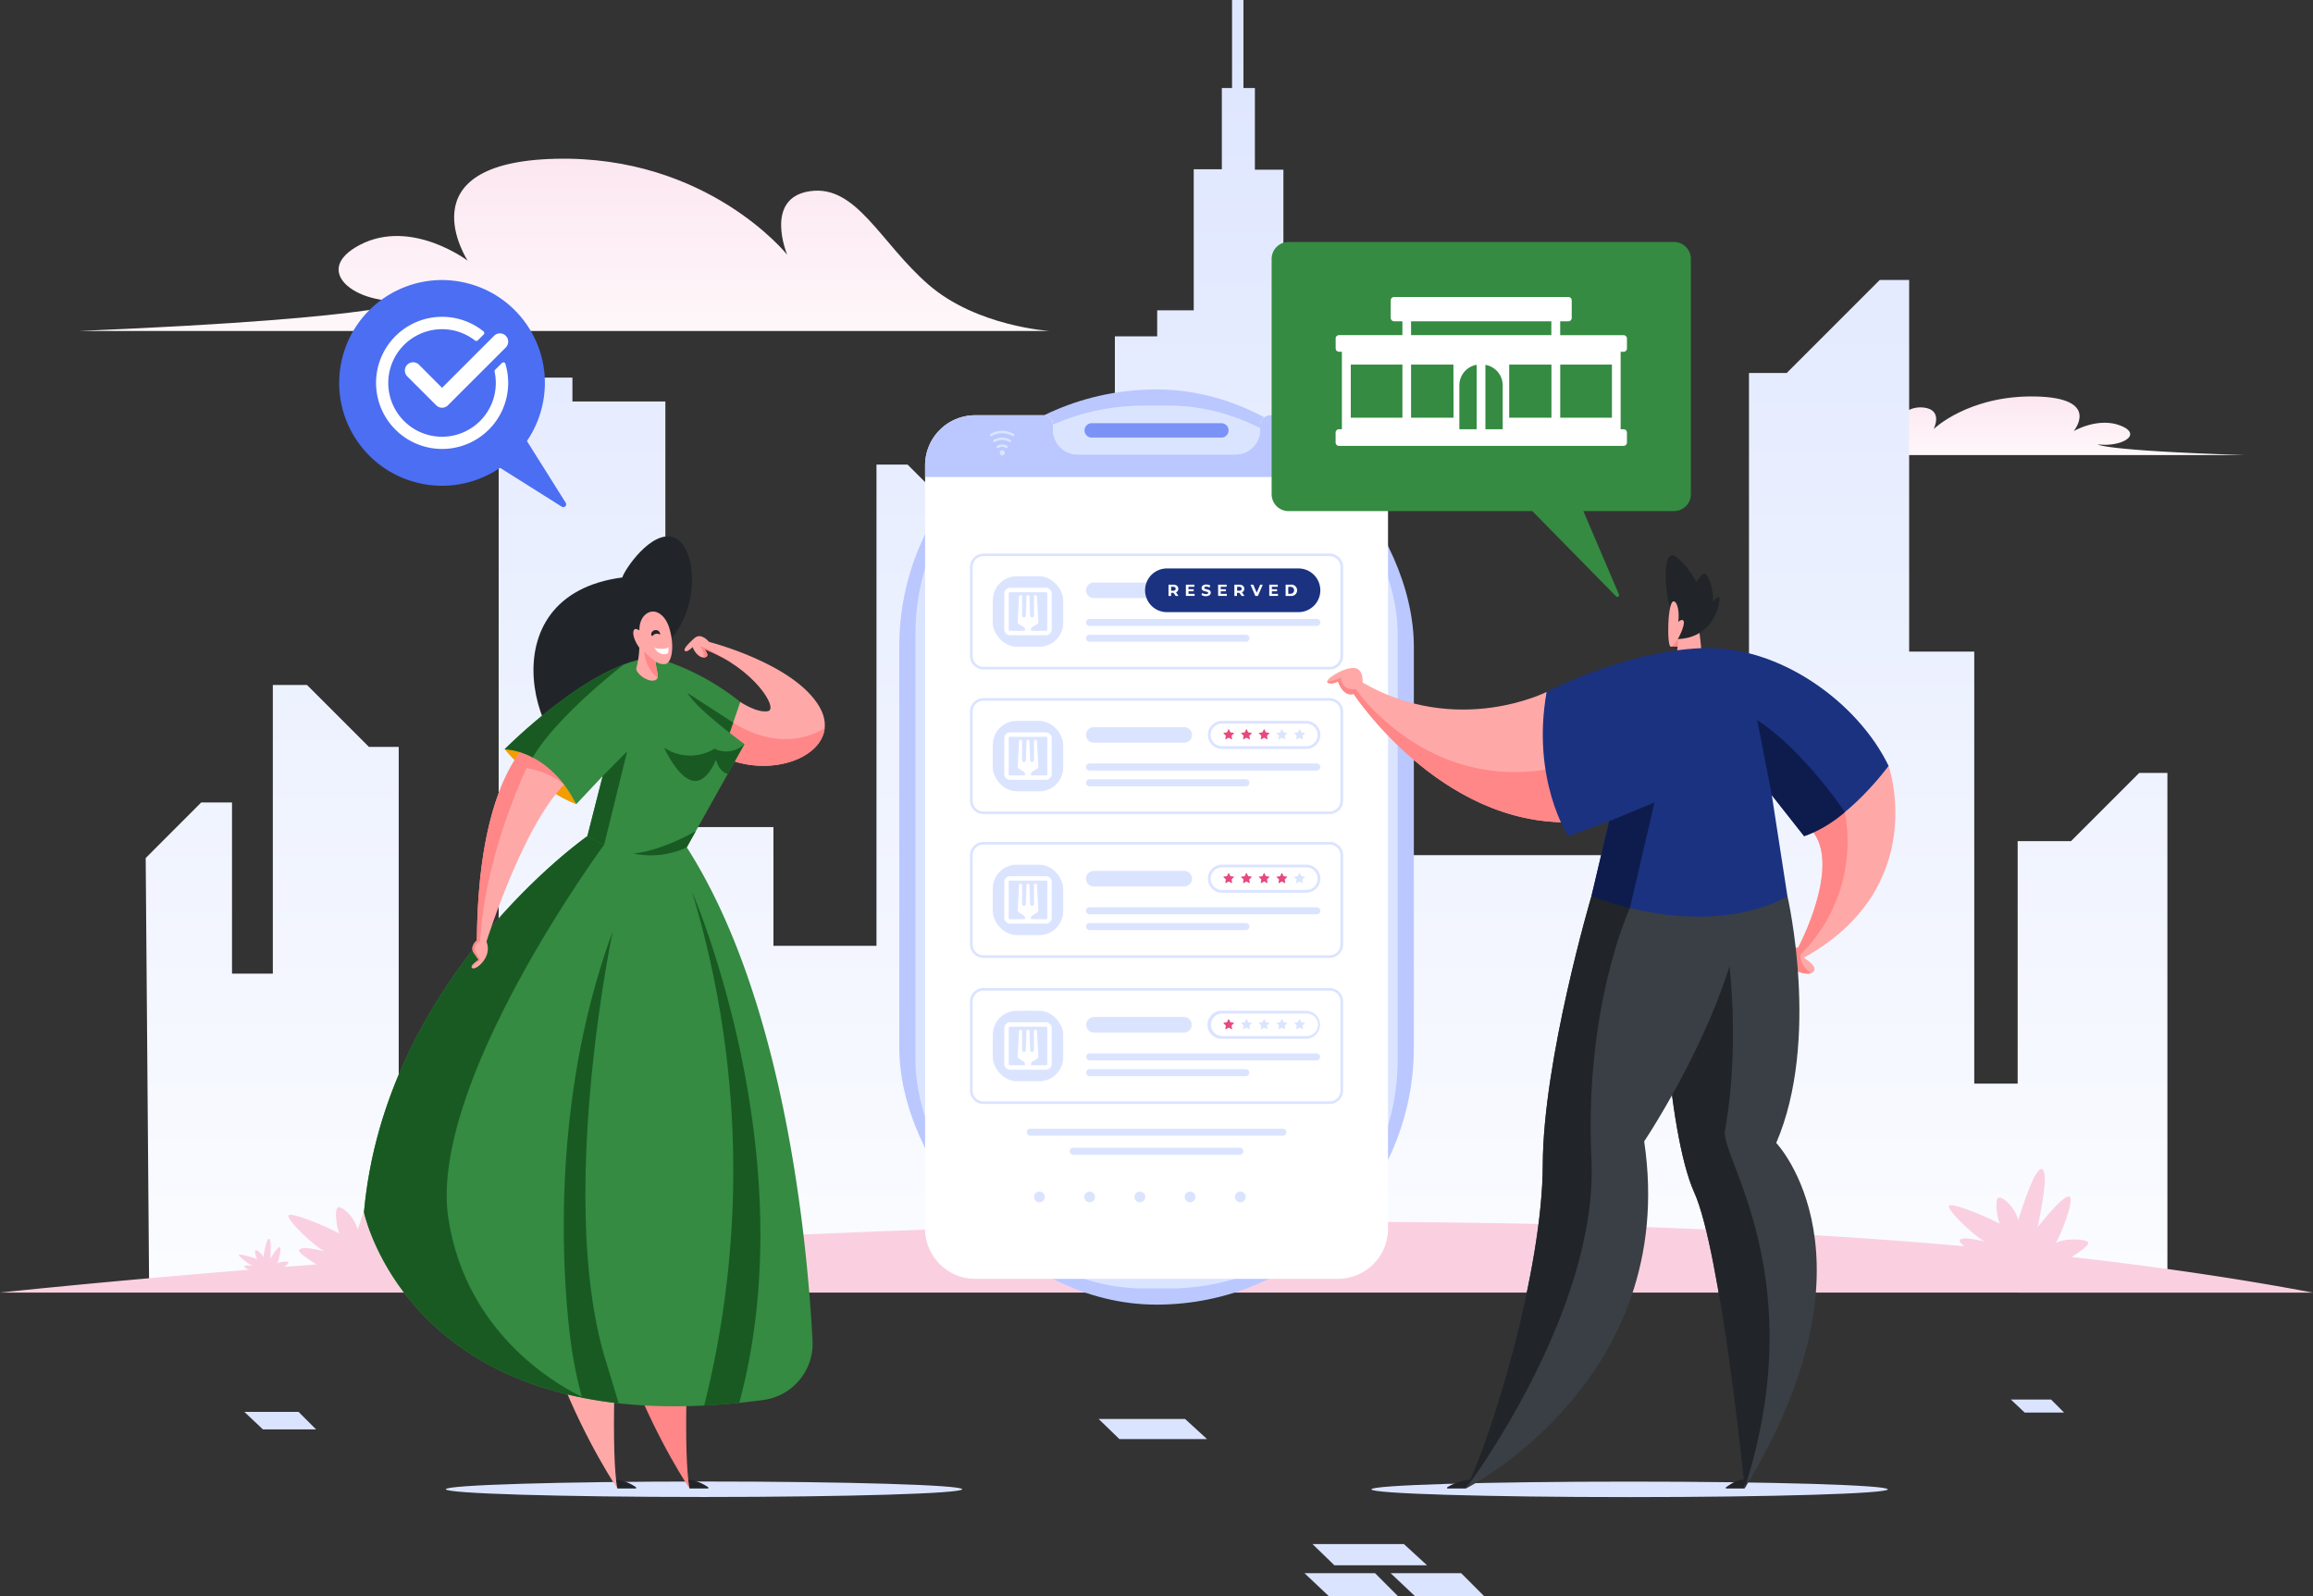 <?xml version="1.0" encoding="UTF-8"?>
<svg xmlns="http://www.w3.org/2000/svg" xmlns:xlink="http://www.w3.org/1999/xlink" width="489" height="337.411" viewBox="0 0 489 337.411">
  <rect x="0" y="0" width="489" height="337.411" fill="#333333" stroke="none"/>
  <defs>
    <linearGradient id="linear-gradient" x1="0.5" y1="-0.092" x2="0.5" y2="1.448" gradientUnits="objectBoundingBox">
      <stop offset="0" stop-color="#fce5ef"></stop>
      <stop offset="1" stop-color="#fff"></stop>
    </linearGradient>
    <linearGradient id="linear-gradient-2" x1="0.5" y1="-0.061" x2="0.5" y2="1.124" gradientUnits="objectBoundingBox">
      <stop offset="0" stop-color="#dbe4ff"></stop>
      <stop offset="1" stop-color="#fff"></stop>
    </linearGradient>
    <linearGradient id="linear-gradient-3" y1="-0.092" y2="1.448" xlink:href="#linear-gradient"></linearGradient>
  </defs>
  <g id="Group_59" data-name="Group 59" transform="translate(-274 -2497)">
    <g id="_23Z_M_0005_Apps_07_Converted_" data-name="23Z_M_0005_Apps_07 [Converted]" transform="translate(274 2497)">
      <path id="Path_52" data-name="Path 52" d="M1740.795,557.368H1650.82s6.752-.324,11.231-3.333,6.671-7.2,10.97-6.72,2.116,4.571,2.116,4.571,7.371-7.167,21.482-6.906,8.136,7.327,8.136,7.327,5.224-3.069,9.988-1.139,0,4.576-4.905,3.933C1709.838,555.109,1710.7,556.4,1740.795,557.368Z" transform="translate(-1266.358 -461.162)" fill-rule="evenodd" fill="url(#linear-gradient)"></path>
      <path id="Path_53" data-name="Path 53" d="M539.291,163.41l-14.423,14.42H513.6v51.256h-9.176V137.754H490.658V59.185h-6.216L464.769,78.858h-7.974V200.982H438.253v-20.2H375.8V70.923h-9.366V65.608h-8.065V35.874H352.34V18.61h-2.421V0h-2.408V18.61h-2.16V35.785h-5.942V65.608h-7.726v5.506h-8.946V221.825h-9.646v18.894H300.139V111.008H291.7L278.918,98.223h-6.579v101.73H250.553v-25.1H227.706V84.878H208.057V79.832h-9.074V67.444H196.34V79.832h-3.876v150.04H171.331V157.9h-6.3l-13.086-13.086h-7.227v61.029h-8.63v-36.19h-6.511L117.84,181.4l.729,91.178H545.257V163.41Z" transform="translate(-87.038)" fill-rule="evenodd" fill="url(#linear-gradient-2)"></path>
      <path id="Path_54" data-name="Path 54" d="M648.867,1424.885c0,.9-24.437,1.635-54.588,1.635s-54.589-.731-54.589-1.635,24.439-1.635,54.589-1.635S648.867,1423.981,648.867,1424.885Z" transform="translate(-445.443 -1110.043)" fill="#dbe4ff" fill-rule="evenodd"></path>
      <path id="Path_55" data-name="Path 55" d="M1398.067,1424.965c0,.9-24.439,1.638-54.588,1.638s-54.589-.734-54.589-1.638,24.439-1.635,54.589-1.635S1398.067,1424.064,1398.067,1424.965Z" transform="translate(-998.96 -1110.102)" fill="#dbe4ff" fill-rule="evenodd"></path>
      <path id="Path_56" data-name="Path 56" d="M889.18,1148.53l4.383,4.247h18.526l-4.631-4.242Z" transform="translate(-656.913 -848.547)" fill="#dbe4ff" fill-rule="evenodd"></path>
      <path id="Path_57" data-name="Path 57" d="M1236.43,1473.86l4.636,4.495h19.589l-4.9-4.49h-19.328Zm16.531,6.161h14.909l4.821,4.824h-14.627l-5.109-4.824Zm-18.22,0,5.109,4.824h14.627l-4.822-4.824Z" transform="translate(-958.954 -1147.434)" fill="#dbe4ff" fill-rule="evenodd"></path>
      <path id="Path_58" data-name="Path 58" d="M197.71,1142.81h11.464l3.706,3.706H201.638Z" transform="translate(-146.047 -844.321)" fill="#dbe4ff" fill-rule="evenodd"></path>
      <path id="Path_59" data-name="Path 59" d="M667.85,1149.985c-16.05-3.032-33.171-5.519-51.057-7.532,2.011-1.223,3.761-2.528,3.5-3.085-.389-.818-5.284-.875-6.812.136,1.463-2.654,3.876-9.142,2.917-9.8s-5.485,4.738-6.76,6.483c1.128-5.534,2.3-12.2.807-12.33s-4.109,8.358-4.913,10.771c-.669-2.693-3.348-5.057-4.179-4.7s-.293,4.323.3,5.511c-2.766-1.515-10.186-4.568-10.745-3.829s4.9,6.114,7.514,7.548c-2.873-.6-4.769-.961-5.271-.233-.151.217.29.692,1.008,1.256-41.129-3.644-85.336-5.088-129.027-5.156a.332.332,0,0,0,0-.261c-.708-1.275-3.918-.943-8.755-.355,4.573-2,14.5-10.132,13.72-11.427s-13.582,2.708-18.424,4.829c1.178-1.883,2.745-8.358,1.439-9.071s-6.141,2.829-7.71,7.188c-.914-4.124-3.787-18.5-6.269-18.5s-1.7,11.192-.784,20.5c-1.828-3.064-8.358-12.608-10.061-11.665s1.178,12.014,3.134,16.612c-2.351-1.886-10.448-2.474-11.231-1.178-.384.635.9,2.066,2.816,3.68-57.232.985-111.475,3.944-154.229,6.945.381-.379.569-.7.47-.906-.389-.818-5.284-.875-6.812.136,1.463-2.654,3.876-9.142,2.917-9.8s-5.485,4.738-6.76,6.483c1.128-5.534,2.3-12.205.807-12.331s-4.109,8.345-4.913,10.771c-.669-2.693-3.348-5.056-4.179-4.7s-.293,4.323.3,5.511c-2.766-1.517-10.186-4.568-10.745-3.829s4.9,6.115,7.514,7.546c-2.873-.6-4.769-.959-5.271-.23-.3.436,1.771,1.912,3.685,3.043l-6.791.522c.522-.431.914-.841.812-1-.172-.261-1.854-.094-2.33.311.376-.966.891-3.288.522-3.474s-1.648,1.829-2.006,2.487c.123-1.941.2-4.273-.313-4.26s-1.008,3.022-1.168,3.884c-.36-.9-1.39-1.6-1.659-1.447s.107,1.491.366,1.878c-1.021-.413-3.711-1.17-3.866-.9s1.972,1.907,2.936,2.3c-1.008-.094-1.68-.144-1.828.125-.065.13.423.428.985.7-32.649,2.677-52.593,4.835-52.593,4.835Z" transform="translate(-178.85 -876.711)" fill="#fad0e0" fill-rule="evenodd"></path>
      <path id="Path_60" data-name="Path 60" d="M242.66,388.958H447.9s-15.41-.948-25.609-9.8-15.214-21.182-25.051-19.759-4.827,13.433-4.827,13.433-16.8-21.054-48.991-20.281S324.874,374.1,324.874,374.1s-11.9-9.027-22.786-3.354-.026,13.462,11.195,11.571C313.27,382.314,311.319,386.111,242.66,388.958Z" transform="translate(-225.994 -318.983)" fill-rule="evenodd" fill="url(#linear-gradient-3)"></path>
      <path id="Path_61" data-name="Path 61" d="M620.849,1154.776s-25.936-37.912-19.328-76.487,22.493-10.651,22.493-10.651S618.133,1140.439,620.849,1154.776Z" transform="translate(-490.328 -840.096)" fill="#ffa8a8" fill-rule="evenodd"></path>
      <path id="Path_62" data-name="Path 62" d="M679.279,1154.776s-25.936-37.912-19.328-76.487,22.5-10.651,22.5-10.651S676.568,1140.439,679.279,1154.776Z" transform="translate(-533.497 -840.096)" fill="#ff8787" fill-rule="evenodd"></path>
      <path id="Path_63" data-name="Path 63" d="M520.7,900.88s-42.791,29.9-47.223,79.5c0,0,10.246,49.722,84.447,39.7a12.015,12.015,0,0,0,10.388-12.537c-1.17-21.885-6.075-72.266-26.6-104.316Z" transform="translate(-396.526 -724.11)" fill="#348b41" fill-rule="evenodd"></path>
      <path id="Path_64" data-name="Path 64" d="M639.339,680.344c7.023-7.551,5.587-20.326.922-21.893s-10.348,6.817-10.824,8.486c-29.491,3.871-18.516,39.3-5.746,41.02,2.426.327,9.215-18.85,9.215-18.85Z" transform="translate(-497.874 -544.857)" fill="#212529" fill-rule="evenodd"></path>
      <path id="Path_65" data-name="Path 65" d="M525.37,901.4l-4.667-.522s-42.791,29.9-47.223,79.5c0,0,6.509,31.565,46.685,39.327-4.584-2.1-25-12.814-28.851-38.018-4.346-28.431,32.939-79.01,32.939-79.01Z" transform="translate(-396.526 -724.11)" fill="#195a23" fill-rule="evenodd"></path>
      <path id="Path_66" data-name="Path 66" d="M761.451,753.953c-5.292-9.168-23.366-13.754-23.366-13.754s-1.653-2.089-3.085-.784c0,0-2.427,2.058-2.058,2.628s1.7-.739,1.7-.739h0c.376,1.194,1.546,2.332,2.453,2.194,1.434-.222,0-1.763,0-1.763,10.581,4.077,15.76,12.673,13.446,13.114s-5.84-1.948-5.84-1.948-15.541,5.916-3.968,11.492S766.74,763.124,761.451,753.953Z" transform="translate(-588.192 -604.501)" fill="#ffa8a8" fill-rule="evenodd"></path>
      <path id="Path_67" data-name="Path 67" d="M587.33,830.225s6.906,8.523,15.136,11.61C602.466,841.835,600.261,828.757,587.33,830.225Z" transform="translate(-480.64 -671.824)" fill="#f39d00" fill-rule="evenodd"></path>
      <path id="Path_68" data-name="Path 68" d="M575.787,815.36s-13.814,5.584-14.1,44.379c0,0-1.617,1.249-.624,2.682l.99,1.431s-2.09,1.324-1.306,1.766,4.291-2.427,2.967-5.621c0,0,8.854-28.315,18.545-35Z" transform="translate(-460.867 -660.927)" fill="#ffa8a8" fill-rule="evenodd"></path>
      <path id="Path_69" data-name="Path 69" d="M575.794,815.36s-13.814,5.584-14.1,44.379c0,0-1.617,1.249-.624,2.682l.99,1.431s-1.648,1.045-1.465,1.593a8.8,8.8,0,0,1,1.8-1.518s-.313-.551-.974-1.8.974-2.351.974-2.351c.992-18.184,9.808-36.48,9.808-36.48,5.4.992,7.943,3.505,7.943,3.505h0a15.5,15.5,0,0,1,2.111-1.8Z" transform="translate(-460.873 -660.927)" fill="#ff8787" fill-rule="evenodd"></path>
      <path id="Path_70" data-name="Path 70" d="M750.753,806.962c9.567,4.61,21.091.723,21.809-5.945-9.719,5.8-19.344-1.2-19.344-1.2l-.966-3.231C748.4,798.57,742.239,802.856,750.753,806.962Z" transform="translate(-598.214 -647.06)" fill="#ff8787" fill-rule="evenodd"></path>
      <path id="Path_71" data-name="Path 71" d="M708.86,756.29a52,52,0,0,1,18.074,9.4l-3.967,11.492Z" transform="translate(-570.427 -617.285)" fill="#348b41" fill-rule="evenodd"></path>
      <path id="Path_72" data-name="Path 72" d="M739.885,798.4l2.466-7.131L732.687,785l-.927,1.366Z" transform="translate(-587.346 -638.497)" fill="#195a23" fill-rule="evenodd"></path>
      <path id="Path_73" data-name="Path 73" d="M619.072,756.29c-13.007.439-31.742,19.4-31.742,19.4s9.259,0,15.136,11.61l5.584-5.947-3.234,12.707s11.315,7.2,21.015,2.351l12.195-21.822s-9.844-7.125-12.049-10.8S619.072,756.29,619.072,756.29Z" transform="translate(-480.64 -617.285)" fill="#348b41" fill-rule="evenodd"></path>
      <path id="Path_74" data-name="Path 74" d="M692.113,730.99a19.244,19.244,0,0,0,.614-4.257c-1.828-2.528-1.536-4.7-.149-3.727a.1.1,0,0,0,.162-.076c.018-2.163,1.092-3.4,2.231-3.748,1.518-.481,3.283.83,4.059,3.288,1.147,3.633.682,7.258-.729,7.7a2.9,2.9,0,0,1-2.069-.48c-.11,1.6,1.063,3.453-.162,3.9C694.438,734.211,691.737,731.891,692.113,730.99Z" transform="translate(-557.562 -589.797)" fill="#ffa8a8" fill-rule="evenodd"></path>
      <path id="Path_75" data-name="Path 75" d="M706.182,735.36a1.177,1.177,0,0,1,1.635-.311.9.9,0,0,0-1.074-.958C706.125,734.167,705.6,735.013,706.182,735.36Z" transform="translate(-568.261 -600.872)" fill="#212529" fill-rule="evenodd"></path>
      <path id="Path_76" data-name="Path 76" d="M711.65,747.9a3.614,3.614,0,0,1-.12,1.335,2.173,2.173,0,0,1-2.8-1.225C709.563,748.352,711.2,748.365,711.65,747.9Z" transform="translate(-570.331 -611.087)" fill="#fff" fill-rule="evenodd"></path>
      <path id="Path_77" data-name="Path 77" d="M700.17,751.4a19.916,19.916,0,0,0,2.5,2.171c-.081,1.186.541,2.51.368,3.3C701.51,755.96,700.3,753.385,700.17,751.4Z" transform="translate(-564.007 -613.672)" fill="#ff8787" fill-rule="evenodd"></path>
      <path id="Path_78" data-name="Path 78" d="M612.548,761.87c-11.955,4.521-25.218,17.939-25.218,17.939a14.122,14.122,0,0,1,5.932,1.734c.05-.078.1-.152.146-.232C598.606,772.56,612.548,761.87,612.548,761.87Z" transform="translate(-480.64 -621.408)" fill="#195a23" fill-rule="evenodd"></path>
      <path id="Path_79" data-name="Path 79" d="M746.8,749.774c1.434-.222,0-1.763,0-1.763A31.1,31.1,0,0,1,750.982,750h0s-5.746-3.6-4.837-2.2a2.35,2.35,0,0,1,.444,1.993A1.01,1.01,0,0,0,746.8,749.774Z" transform="translate(-597.901 -610.769)" fill="#ff8787" fill-rule="evenodd"></path>
      <path id="Path_80" data-name="Path 80" d="M654.28,850.168a26.775,26.775,0,0,0,3.55,1.8l4.863-19.725-5.179,5.224Z" transform="translate(-530.103 -673.398)" fill="#195a23" fill-rule="evenodd"></path>
      <path id="Path_81" data-name="Path 81" d="M727.1,827.325a9.923,9.923,0,0,1-10.654-.206s2.753,6.125,5.895,6.935,5.054-4.406,5.054-4.406.572,2.507,2.489,3.017l3.534-6.323A5.533,5.533,0,0,1,727.1,827.325Z" transform="translate(-576.035 -669.039)" fill="#195a23" fill-rule="evenodd"></path>
      <path id="Path_82" data-name="Path 82" d="M704.647,896.78s-7.091,4.179-13.227,4.741a18.024,18.024,0,0,0,11.315-1.306Z" transform="translate(-557.542 -721.081)" fill="#195a23" fill-rule="evenodd"></path>
      <path id="Path_83" data-name="Path 83" d="M636.991,1066.984a92.745,92.745,0,0,0,2.053,9.583c2.455.491,5.038.9,7.757,1.2-.831-2.753-1.75-5.775-2.766-9.1-10.419-34.056,1.5-90.664,1.5-90.664C629.349,1021.88,636.991,1066.984,636.991,1066.984Z" transform="translate(-515.998 -781.087)" fill="#195a23" fill-rule="evenodd"></path>
      <path id="Path_84" data-name="Path 84" d="M741.568,1054.51q3.591-.18,7.418-.564C763.176,1001.343,739,945.89,739,945.89A203.561,203.561,0,0,1,741.568,1054.51Z" transform="translate(-592.695 -757.364)" fill="#195a23" fill-rule="evenodd"></path>
      <path id="Path_85" data-name="Path 85" d="M677.8,1423.569h3.858a.144.144,0,0,0,.078-.261,9.006,9.006,0,0,0-4.208-1.62A12.317,12.317,0,0,0,677.8,1423.569Z" transform="translate(-547.28 -1108.889)" fill="#212529" fill-rule="evenodd"></path>
      <path id="Path_86" data-name="Path 86" d="M736.224,1423.569h3.855a.144.144,0,0,0,.081-.261,9.025,9.025,0,0,0-4.21-1.62A12.084,12.084,0,0,0,736.224,1423.569Z" transform="translate(-590.442 -1108.889)" fill="#212529" fill-rule="evenodd"></path>
      <circle id="Ellipse_15" data-name="Ellipse 15" cx="21.744" cy="21.744" r="21.744" transform="translate(67.316 97.154) rotate(-76.8)" fill="#4b6ef3"></circle>
      <path id="Path_87" data-name="Path 87" d="M489.834,493.114a1.747,1.747,0,1,1,2.471-2.471l4.882,4.89,11-11a1.747,1.747,0,1,1,2.471,2.471l-12.232,12.224a1.748,1.748,0,0,1-2.471,0Zm7.353-12.594a13.968,13.968,0,1,0,13.386,9.941.436.436,0,0,0-.726-.183l-1.434,1.434a.423.423,0,0,0-.12.4,11.367,11.367,0,1,1-4.132-6.577.439.439,0,0,0,.58-.037l1.243-1.243a.434.434,0,0,0-.034-.648,13.914,13.914,0,0,0-8.763-3.087Z" transform="translate(-403.728 -413.543)" fill="#fff" fill-rule="evenodd"></path>
      <path id="Path_88" data-name="Path 88" d="M582.051,573l-6.451,6.454,15.149,9.536a.6.6,0,0,0,.825-.828Z" transform="translate(-471.973 -481.869)" fill="#4b6ef3" fill-rule="evenodd"></path>
      <rect id="Rectangle_33" data-name="Rectangle 33" width="108.79" height="193.481" rx="54.395" transform="translate(190.117 82.329)" fill="#bac8ff"></rect>
      <rect id="Rectangle_34" data-name="Rectangle 34" width="101.963" height="186.653" rx="48.4" transform="translate(193.53 85.743)" fill="#dbe4ff"></rect>
      <path id="Path_89" data-name="Path 89" d="M1014.924,560.2h-14.311a2.139,2.139,0,0,0-2.139,2.139v.969a5.182,5.182,0,0,1-5.182,5.182H959.886a5.182,5.182,0,0,1-5.182-5.182v-.969a2.139,2.139,0,0,0-2.139-2.139H938.244a10.594,10.594,0,0,0-10.594,10.6V732.164a10.594,10.594,0,0,0,10.594,10.6h76.68a10.594,10.594,0,0,0,10.594-10.6V570.8A10.594,10.594,0,0,0,1014.924,560.2Z" transform="translate(-732.072 -472.412)" fill="#fff" fill-rule="evenodd"></path>
      <path id="Path_90" data-name="Path 90" d="M1085.629,566.62h-27.406a1.523,1.523,0,0,0,0,3.046h27.406a1.523,1.523,0,1,0,0-3.046Z" transform="translate(-827.415 -477.155)" fill="#7b93f6" fill-rule="evenodd"></path>
      <path id="Path_91" data-name="Path 91" d="M1025.517,570.8a10.594,10.594,0,0,0-10.594-10.6h-14.311a2.139,2.139,0,0,0-2.139,2.139v.969a5.182,5.182,0,0,1-5.182,5.182H959.886a5.182,5.182,0,0,1-5.182-5.182v-.969a2.139,2.139,0,0,0-2.139-2.139H938.244a10.594,10.594,0,0,0-10.594,10.6v2.455h97.867Z" transform="translate(-732.072 -472.412)" fill="#bac8ff" fill-rule="evenodd"></path>
      <path id="Path_92" data-name="Path 92" d="M1220.09,583.708h-.3v-.457a.128.128,0,0,0-.128-.131h-4.822a.127.127,0,0,0-.091.038.129.129,0,0,0-.037.092v2.233a.128.128,0,0,0,.128.128h4.822a.128.128,0,0,0,.128-.128v-.46h.3a.128.128,0,0,0,.128-.128v-1.045a.128.128,0,0,0-.128-.131Zm-.809,1.457h-1.335v-1.6h1.335a.06.06,0,0,1,.06.057V585.1a.06.06,0,0,1-.06.073Z" transform="translate(-944.155 -489.345)" fill="#dbe4ff" fill-rule="evenodd"></path>
      <path id="Path_93" data-name="Path 93" d="M1251.54,586.36h-.737a.134.134,0,0,0-.133.133v1.512h1.006v-1.512a.133.133,0,0,0-.136-.133Z" transform="translate(-970.723 -491.739)" fill="#dbe4ff" fill-rule="evenodd"></path>
      <path id="Path_94" data-name="Path 94" d="M1256.73,583.82h-.737a.133.133,0,0,0-.133.133v2.176h1v-2.176A.133.133,0,0,0,1256.73,583.82Z" transform="translate(-974.557 -489.863)" fill="#dbe4ff" fill-rule="evenodd"></path>
      <path id="Path_95" data-name="Path 95" d="M1261.89,581.28h-.737a.133.133,0,0,0-.133.133v2.839h1v-2.839A.133.133,0,0,0,1261.89,581.28Z" transform="translate(-978.369 -487.986)" fill="#dbe4ff" fill-rule="evenodd"></path>
      <path id="Path_96" data-name="Path 96" d="M1267.05,578.74h-.736a.133.133,0,0,0-.133.133v3.5h1v-3.5A.133.133,0,0,0,1267.05,578.74Z" transform="translate(-982.182 -486.109)" fill="#dbe4ff" fill-rule="evenodd"></path>
      <path id="Path_97" data-name="Path 97" d="M985.164,573.472a4.948,4.948,0,0,0-4.963,0,.261.261,0,0,0,.131.481.243.243,0,0,0,.131-.036,4.44,4.44,0,0,1,4.44,0,.258.258,0,0,0,.261-.444Z" transform="translate(-770.809 -481.725)" fill="#dbe4ff" fill-rule="evenodd"></path>
      <path id="Path_98" data-name="Path 98" d="M986.343,578.775a3.492,3.492,0,0,0-3.518,0,.261.261,0,1,0,.261.444,2.982,2.982,0,0,1,3,0,.257.257,0,0,0,.259-.444Z" transform="translate(-772.712 -485.784)" fill="#dbe4ff" fill-rule="evenodd"></path>
      <path id="Path_99" data-name="Path 99" d="M987.684,584.079a2.058,2.058,0,0,0-2.071,0,.261.261,0,1,0,.261.447,1.533,1.533,0,0,1,1.567,0,.254.254,0,1,0,.243-.447Z" transform="translate(-774.776 -489.848)" fill="#dbe4ff" fill-rule="evenodd"></path>
      <path id="Path_100" data-name="Path 100" d="M989.02,588.83h0a.535.535,0,0,0-.932,0h0v.024a.524.524,0,0,0,.465.763h.047a.522.522,0,0,0,.457-.784Z" transform="translate(-776.681 -493.363)" fill="#dbe4ff" fill-rule="evenodd"></path>
      <path id="Path_101" data-name="Path 101" d="M1016.974,1188.53a1.134,1.134,0,1,0,1.133,1.134A1.134,1.134,0,0,0,1016.974,1188.53Zm42.475,0a1.134,1.134,0,1,0,1.134,1.134A1.134,1.134,0,0,0,1059.448,1188.53Zm-10.617,0a1.134,1.134,0,1,0,1.131,1.134A1.134,1.134,0,0,0,1048.831,1188.53Zm-10.62,0a1.134,1.134,0,1,0,1.133,1.134A1.134,1.134,0,0,0,1038.211,1188.53Zm-10.618,0a1.134,1.134,0,1,0,1.131,1.134A1.134,1.134,0,0,0,1027.593,1188.53Z" transform="translate(-797.228 -936.629)" fill="#dbe4ff" fill-rule="evenodd"></path>
      <path id="Path_102" data-name="Path 102" d="M966.831,672.12h73.216a2.837,2.837,0,0,1,2.831,2.842V693.82a2.837,2.837,0,0,1-2.831,2.821H966.831A2.836,2.836,0,0,1,964,693.807V674.962a2.836,2.836,0,0,1,2.828-2.829Zm73.216.554H966.831a2.283,2.283,0,0,0-2.272,2.275v18.858a2.283,2.283,0,0,0,2.272,2.275h73.216a2.283,2.283,0,0,0,2.273-2.275V674.962a2.283,2.283,0,0,0-2.273-2.275Z" transform="translate(-758.928 -555.1)" fill="#dbe4ff" fill-rule="evenodd"></path>
      <rect id="Rectangle_35" data-name="Rectangle 35" width="14.888" height="14.888" rx="5.06" transform="translate(209.889 121.837)" fill="#dbe4ff"></rect>
      <path id="Path_103" data-name="Path 103" d="M1058.619,726.508a.739.739,0,0,1,0-1.478h48.059a.739.739,0,0,1,0,1.478Z" transform="translate(-828.287 -594.19)" fill="#dbe4ff" fill-rule="evenodd"></path>
      <path id="Path_104" data-name="Path 104" d="M1091.7,739.3h-33.077a.739.739,0,0,1,0-1.478H1091.7a.739.739,0,0,1,0,1.478Z" transform="translate(-828.287 -603.639)" fill="#dbe4ff" fill-rule="evenodd"></path>
      <path id="Path_105" data-name="Path 105" d="M1078.65,698.886h-19.127a1.643,1.643,0,0,1,0-3.286h19.127a1.643,1.643,0,0,1,0,3.286Z" transform="translate(-828.287 -572.447)" fill="#dbe4ff" fill-rule="evenodd"></path>
      <path id="Path_106" data-name="Path 106" d="M966.831,789.17h73.216a2.836,2.836,0,0,1,2.831,2.829v18.858a2.836,2.836,0,0,1-2.831,2.821H966.831A2.836,2.836,0,0,1,964,810.857V792a2.836,2.836,0,0,1,2.828-2.829Zm73.216.554H966.831A2.283,2.283,0,0,0,964.559,792v18.858a2.283,2.283,0,0,0,2.272,2.272h73.216a2.283,2.283,0,0,0,2.273-2.272V792A2.283,2.283,0,0,0,1040.047,789.724Z" transform="translate(-758.928 -641.578)" fill="#dbe4ff" fill-rule="evenodd"></path>
      <rect id="Rectangle_36" data-name="Rectangle 36" width="14.888" height="14.888" rx="5.06" transform="translate(209.889 152.406)" fill="#dbe4ff"></rect>
      <path id="Path_107" data-name="Path 107" d="M1058.619,843.558a.739.739,0,0,1,0-1.478h48.059a.739.739,0,0,1,0,1.478Z" transform="translate(-828.287 -680.668)" fill="#dbe4ff" fill-rule="evenodd"></path>
      <path id="Path_108" data-name="Path 108" d="M1091.7,856.348h-33.077a.739.739,0,0,1,0-1.478H1091.7a.739.739,0,0,1,0,1.478Z" transform="translate(-828.287 -690.117)" fill="#dbe4ff" fill-rule="evenodd"></path>
      <path id="Path_109" data-name="Path 109" d="M1078.65,815.936h-19.127a1.643,1.643,0,0,1,0-3.286h19.127a1.643,1.643,0,0,1,0,3.286Z" transform="translate(-828.287 -658.925)" fill="#dbe4ff" fill-rule="evenodd"></path>
      <path id="Path_110" data-name="Path 110" d="M1177.374,813.524h-17.842a2.962,2.962,0,1,1,0-5.924h17.842a2.962,2.962,0,1,1,0,5.924Zm-17.842-.58h17.842a2.382,2.382,0,0,0,0-4.764h-17.842a2.382,2.382,0,1,0,0,4.764Z" transform="translate(-901.2 -655.194)" fill="#dbe4ff" fill-rule="evenodd"></path>
      <path id="Path_111" data-name="Path 111" d="M1170.265,814.366l.311.629.695.1a.067.067,0,0,1,.052.047.065.065,0,0,1-.016.068l-.5.488.12.689a.069.069,0,0,1-.026.065.063.063,0,0,1-.071,0l-.619-.327-.622.327a.062.062,0,0,1-.07,0,.063.063,0,0,1-.026-.065l.118-.689-.5-.488a.065.065,0,0,1-.016-.068.068.068,0,0,1,.052-.047l.695-.1.311-.629a.065.065,0,0,1,.118,0Z" transform="translate(-910.447 -660.166)" fill="#e64980" fill-rule="evenodd"></path>
      <path id="Path_112" data-name="Path 112" d="M1184.66,814.368l.308.629.695.1a.07.07,0,0,1,.055.047.068.068,0,0,1-.018.068l-.5.488.117.69a.063.063,0,0,1-.1.065l-.619-.326-.621.326a.061.061,0,0,1-.068,0,.07.07,0,0,1-.029-.065l.12-.69-.5-.488a.067.067,0,0,1,.036-.115l.692-.1.311-.629a.068.068,0,0,1,.12,0Z" transform="translate(-921.082 -660.167)" fill="#e64980" fill-rule="evenodd"></path>
      <path id="Path_113" data-name="Path 113" d="M1198.955,814.366l.311.629.692.1a.068.068,0,0,1,.055.047.065.065,0,0,1-.015.068l-.5.488.12.69a.068.068,0,0,1-.026.065.062.062,0,0,1-.07,0l-.622-.327-.619.327a.063.063,0,0,1-.1-.065l.118-.69-.5-.488a.069.069,0,0,1,.037-.115l.695-.1.311-.629a.061.061,0,0,1,.057-.037A.063.063,0,0,1,1198.955,814.366Z" transform="translate(-931.644 -660.166)" fill="#e64980" fill-rule="evenodd"></path>
      <path id="Path_114" data-name="Path 114" d="M1213.3,814.366l.311.629.695.1a.066.066,0,0,1,.052.047.066.066,0,0,1-.016.068l-.5.488.118.69a.063.063,0,0,1-.1.065l-.619-.326-.621.326a.063.063,0,0,1-.071,0,.067.067,0,0,1-.026-.065l.12-.69-.5-.488a.067.067,0,0,1,.036-.115l.692-.1.311-.629a.063.063,0,0,1,.06-.037A.06.06,0,0,1,1213.3,814.366Z" transform="translate(-942.241 -660.166)" fill="#dbe4ff" fill-rule="evenodd"></path>
      <path id="Path_115" data-name="Path 115" d="M1227.662,814.366l.311.629.692.1a.067.067,0,0,1,.055.047.062.062,0,0,1-.018.068l-.5.488.12.689a.071.071,0,0,1-.029.065.061.061,0,0,1-.068,0l-.621-.327-.619.327a.063.063,0,0,1-.1-.065l.118-.689-.5-.488a.074.074,0,0,1-.018-.068.07.07,0,0,1,.055-.047l.695-.1.308-.629a.065.065,0,0,1,.06-.037A.063.063,0,0,1,1227.662,814.366Z" transform="translate(-952.852 -660.166)" fill="#dbe4ff" fill-rule="evenodd"></path>
      <path id="Path_116" data-name="Path 116" d="M966.831,905.55h73.216a2.836,2.836,0,0,1,2.831,2.829v18.858a2.837,2.837,0,0,1-2.829,2.829H966.831A2.836,2.836,0,0,1,964,927.236V908.379a2.836,2.836,0,0,1,2.828-2.829Zm73.216.554H966.831a2.283,2.283,0,0,0-2.272,2.275v18.858a2.283,2.283,0,0,0,2.272,2.272h73.216a2.283,2.283,0,0,0,2.273-2.272V908.379A2.283,2.283,0,0,0,1040.047,906.1Z" transform="translate(-758.928 -727.56)" fill="#dbe4ff" fill-rule="evenodd"></path>
      <rect id="Rectangle_37" data-name="Rectangle 37" width="14.888" height="14.888" rx="5.06" transform="translate(209.889 182.803)" fill="#dbe4ff"></rect>
      <path id="Path_117" data-name="Path 117" d="M1058.619,959.938a.739.739,0,0,1,0-1.478h48.059a.739.739,0,0,1,0,1.478Z" transform="translate(-828.287 -766.651)" fill="#dbe4ff" fill-rule="evenodd"></path>
      <path id="Path_118" data-name="Path 118" d="M1091.7,972.728h-33.077a.739.739,0,0,1,0-1.478H1091.7a.739.739,0,0,1,0,1.478Z" transform="translate(-828.287 -776.1)" fill="#dbe4ff" fill-rule="evenodd"></path>
      <path id="Path_119" data-name="Path 119" d="M1078.65,932.316h-19.127a1.643,1.643,0,0,1,0-3.286h19.127a1.643,1.643,0,0,1,0,3.286Z" transform="translate(-828.287 -744.908)" fill="#dbe4ff" fill-rule="evenodd"></path>
      <path id="Path_120" data-name="Path 120" d="M1177.374,929.9h-17.842a2.962,2.962,0,0,1,0-5.924h17.842a2.962,2.962,0,1,1,0,5.924Zm-17.842-.58h17.842a2.382,2.382,0,0,0,0-4.764h-17.842a2.373,2.373,0,0,0-1.685.7h0a2.385,2.385,0,0,0,1.685,4.069Z" transform="translate(-901.2 -741.176)" fill="#dbe4ff" fill-rule="evenodd"></path>
      <path id="Path_121" data-name="Path 121" d="M1170.265,930.746l.311.627.695.1a.067.067,0,0,1,.052.047.065.065,0,0,1-.016.068l-.5.488.12.69a.069.069,0,0,1-.026.065.063.063,0,0,1-.071,0l-.619-.326-.622.326a.063.063,0,0,1-.1-.065l.118-.69-.5-.488a.065.065,0,0,1-.016-.068.069.069,0,0,1,.052-.047l.695-.1.311-.627a.066.066,0,0,1,.118,0Z" transform="translate(-910.447 -746.149)" fill="#e64980" fill-rule="evenodd"></path>
      <path id="Path_122" data-name="Path 122" d="M1184.616,930.785l.308.627.695.1a.071.071,0,0,1,.055.047.068.068,0,0,1-.018.068l-.517.5.117.689a.063.063,0,0,1-.1.065l-.619-.326-.622.326a.06.06,0,0,1-.068,0,.07.07,0,0,1-.029-.065l.12-.689-.5-.488a.068.068,0,0,1-.018-.068.069.069,0,0,1,.055-.047l.692-.1.311-.627a.068.068,0,0,1,.12,0Z" transform="translate(-921.037 -746.187)" fill="#e64980" fill-rule="evenodd"></path>
      <path id="Path_123" data-name="Path 123" d="M1198.955,930.746l.311.627.692.1a.068.068,0,0,1,.055.047.066.066,0,0,1-.015.068l-.5.488.12.69a.068.068,0,0,1-.026.065.063.063,0,0,1-.07,0l-.622-.327-.619.327a.063.063,0,0,1-.1-.065l.118-.69-.5-.488a.069.069,0,0,1,.037-.115l.695-.1.311-.627a.06.06,0,0,1,.057-.037A.063.063,0,0,1,1198.955,930.746Z" transform="translate(-931.644 -746.148)" fill="#e64980" fill-rule="evenodd"></path>
      <path id="Path_124" data-name="Path 124" d="M1213.3,930.781l.311.627.7.1a.065.065,0,0,1,.052.047.066.066,0,0,1-.016.068l-.5.5.118.69a.063.063,0,0,1-.1.065l-.619-.327-.622.327a.063.063,0,0,1-.071,0,.067.067,0,0,1-.026-.065l.12-.69-.5-.488a.067.067,0,0,1,.036-.115l.692-.1.311-.627a.062.062,0,0,1,.06-.036A.06.06,0,0,1,1213.3,930.781Z" transform="translate(-942.241 -746.184)" fill="#e64980" fill-rule="evenodd"></path>
      <path id="Path_125" data-name="Path 125" d="M1227.618,930.771l.311.627.692.1a.068.068,0,0,1,.055.047.063.063,0,0,1-.018.068l-.517.5.12.69a.071.071,0,0,1-.029.065.061.061,0,0,1-.068,0l-.622-.327-.619.327a.063.063,0,0,1-.1-.065l.117-.69-.5-.488a.072.072,0,0,1-.018-.068.07.07,0,0,1,.055-.047l.695-.1.308-.627a.065.065,0,0,1,.06-.037A.063.063,0,0,1,1227.618,930.771Z" transform="translate(-952.808 -746.173)" fill="#dbe4ff" fill-rule="evenodd"></path>
      <path id="Path_126" data-name="Path 126" d="M966.831,1023.8h73.216a2.837,2.837,0,0,1,2.829,2.829v18.858a2.839,2.839,0,0,1-2.829,2.831H966.831a2.839,2.839,0,0,1-2.831-2.831v-18.858a2.839,2.839,0,0,1,2.828-2.829Zm73.216.556H966.831a2.283,2.283,0,0,0-2.272,2.272v18.858a2.283,2.283,0,0,0,2.272,2.275h73.216a2.283,2.283,0,0,0,2.273-2.275v-18.858A2.284,2.284,0,0,0,1040.047,1024.356Z" transform="translate(-758.928 -814.925)" fill="#dbe4ff" fill-rule="evenodd"></path>
      <rect id="Rectangle_38" data-name="Rectangle 38" width="14.888" height="14.888" rx="5.06" transform="translate(209.889 213.692)" fill="#dbe4ff"></rect>
      <path id="Path_127" data-name="Path 127" d="M1058.736,1078.191a.742.742,0,0,1,0-1.481h48.059a.742.742,0,0,1,0,1.481Z" transform="translate(-828.404 -854.015)" fill="#dbe4ff" fill-rule="evenodd"></path>
      <path id="Path_128" data-name="Path 128" d="M1091.813,1090.981h-33.077a.742.742,0,0,1,0-1.481h33.077a.742.742,0,0,1,0,1.481Z" transform="translate(-828.404 -863.465)" fill="#dbe4ff" fill-rule="evenodd"></path>
      <path id="Path_129" data-name="Path 129" d="M1078.828,1050.568H1059.7a1.645,1.645,0,0,1,0-3.288h19.127a1.645,1.645,0,0,1,0,3.288Z" transform="translate(-828.465 -832.272)" fill="#dbe4ff" fill-rule="evenodd"></path>
      <path id="Path_130" data-name="Path 130" d="M1177.125,1048.157h-17.842a2.962,2.962,0,1,1,0-5.921h17.842a2.962,2.962,0,0,1,0,5.922Zm-17.842-.577h17.842a2.385,2.385,0,1,0,0-4.767h-17.842a2.385,2.385,0,0,0,0,4.767Z" transform="translate(-900.952 -828.545)" fill="#dbe4ff" fill-rule="evenodd"></path>
      <path id="Path_131" data-name="Path 131" d="M1170.261,1049.014l.311.627.695.1a.065.065,0,0,1,.037.112l-.5.488.12.692a.065.065,0,0,1-.1.07l-.619-.327-.622.327a.069.069,0,0,1-.071,0,.063.063,0,0,1-.026-.065l.117-.692-.5-.489a.065.065,0,0,1-.017-.068.066.066,0,0,1,.054-.045l.695-.1.311-.627a.066.066,0,0,1,.118-.005Z" transform="translate(-910.444 -833.528)" fill="#e64980" fill-rule="evenodd"></path>
      <path id="Path_132" data-name="Path 132" d="M1184.661,1049l.308.627.695.1a.067.067,0,0,1,.055.044.066.066,0,0,1-.018.068l-.5.489.117.692a.063.063,0,0,1-.026.065.068.068,0,0,1-.071,0l-.619-.327-.621.327a.065.065,0,0,1-.068,0,.07.07,0,0,1-.028-.065l.12-.692-.5-.489a.065.065,0,0,1,.036-.112l.692-.1.311-.627a.065.065,0,0,1,.12,0Z" transform="translate(-921.083 -833.512)" fill="#dbe4ff" fill-rule="evenodd"></path>
      <path id="Path_133" data-name="Path 133" d="M1198.955,1049.014l.311.627.692.1a.065.065,0,0,1,.056.044.066.066,0,0,1-.016.069l-.5.488.12.692a.065.065,0,0,1-.1.07l-.622-.327-.619.327a.069.069,0,0,1-.071,0,.063.063,0,0,1-.026-.065l.118-.692-.5-.489a.066.066,0,0,1-.016-.068.063.063,0,0,1,.052-.045l.695-.1.311-.627a.063.063,0,0,1,.058-.039A.065.065,0,0,1,1198.955,1049.014Z" transform="translate(-931.644 -833.528)" fill="#dbe4ff" fill-rule="evenodd"></path>
      <path id="Path_134" data-name="Path 134" d="M1213.3,1048.984l.311.627.7.1a.064.064,0,0,1,.052.044.066.066,0,0,1-.016.068l-.5.488.118.692a.063.063,0,0,1-.026.065.068.068,0,0,1-.071,0l-.619-.327-.621.327a.065.065,0,0,1-.1-.071l.12-.692-.5-.488a.064.064,0,0,1-.017-.068.066.066,0,0,1,.054-.045l.692-.1.311-.627a.065.065,0,0,1,.06-.039A.063.063,0,0,1,1213.3,1048.984Z" transform="translate(-942.243 -833.498)" fill="#dbe4ff" fill-rule="evenodd"></path>
      <path id="Path_135" data-name="Path 135" d="M1227.661,1049l.311.627.692.1a.064.064,0,0,1,.055.044.06.06,0,0,1-.018.068l-.5.489.12.692a.07.07,0,0,1-.029.065.065.065,0,0,1-.068,0l-.622-.327-.619.327a.068.068,0,0,1-.07,0,.063.063,0,0,1-.026-.065l.118-.692-.5-.489a.07.07,0,0,1-.018-.068.067.067,0,0,1,.055-.044l.695-.1.308-.627a.067.067,0,0,1,.06-.039A.065.065,0,0,1,1227.661,1049Z" transform="translate(-952.851 -833.513)" fill="#dbe4ff" fill-rule="evenodd"></path>
      <path id="Path_136" data-name="Path 136" d="M1064.091,1139.158H1010.7a.739.739,0,1,1,0-1.478h53.392a.739.739,0,1,1,0,1.478Z" transform="translate(-792.883 -899.061)" fill="#dbe4ff" fill-rule="evenodd"></path>
      <path id="Path_137" data-name="Path 137" d="M1080.753,1154.571h-35.3a.742.742,0,0,1,0-1.481h35.3a.742.742,0,0,1,0,1.481Z" transform="translate(-818.593 -910.446)" fill="#dbe4ff" fill-rule="evenodd"></path>
      <path id="Path_138" data-name="Path 138" d="M1138.141,693.445h-27.814a4.618,4.618,0,1,1,0-9.236h27.814a4.618,4.618,0,1,1,0,9.236Z" transform="translate(-863.625 -564.032)" fill="#1b3281" fill-rule="evenodd"></path>
      <path id="Path_139" data-name="Path 139" d="M1126.778,699.622l-.522-.765a.784.784,0,0,0,.491-.752c0-.522-.4-.865-1.045-.865h-1.032v2.382h.551v-.663h.507l.46.663Zm-.6-1.517c0,.261-.17.415-.507.415h-.449v-.831h.449C1126,697.69,1126.174,697.844,1126.174,698.105Zm2.719,1.076v-.551H1130V698.2h-1.107v-.522h1.254v-.441h-1.8v2.382h1.844v-.442Zm3.7.483c.679,0,1.008-.342,1.008-.739,0-.875-1.384-.57-1.384-1.011,0-.149.125-.261.452-.261a1.326,1.326,0,0,1,.661.188l.17-.421a1.607,1.607,0,0,0-.826-.212c-.679,0-1.006.337-1.006.745,0,.883,1.387.577,1.387,1.024,0,.146-.133.261-.46.261a1.4,1.4,0,0,1-.783-.248l-.188.415a1.694,1.694,0,0,0,.972.277Zm3.113-.483v-.551h1.1V698.2h-1.1v-.522h1.251v-.441h-1.8v2.382H1137v-.442Zm5.023.441-.535-.765a.784.784,0,0,0,.491-.752c0-.522-.4-.865-1.045-.865h-1.045v2.382h.551v-.663h.507l.46.663Zm-.6-1.517c0,.261-.17.415-.507.415h-.449v-.831h.449C1139.955,697.69,1140.125,697.844,1140.125,698.105Zm3.918-.865-.736,1.7-.724-1.7h-.588l1.026,2.382h.541l1.029-2.382Zm2.471,1.941v-.551h1.1V698.2h-1.1v-.522h1.251v-.441h-1.8v2.382h1.844v-.442Zm2.912.441h1.081a1.2,1.2,0,1,0,0-2.382h-1.081Zm.551-.452v-1.478h.5a.739.739,0,0,1,0,1.478Z" transform="translate(-877.633 -573.635)" fill="#fff" fill-rule="evenodd"></path>
      <path id="Path_140" data-name="Path 140" d="M992.984,699.84h7.528a1.259,1.259,0,0,1,1.256,1.254v7.527a1.259,1.259,0,0,1-1.256,1.254h-7.528a1.256,1.256,0,0,1-1.254-1.254v-7.527A1.256,1.256,0,0,1,992.984,699.84Zm4.391,8.823v.115a.157.157,0,0,0,.157.157h2.98a.313.313,0,0,0,.313-.314v-7.527a.313.313,0,0,0-.313-.314h-7.528a.314.314,0,0,0-.313.314v7.527a.314.314,0,0,0,.313.314h2.98a.157.157,0,0,0,.157-.157v-.115a.611.611,0,0,0-.306-.538l-.94-.564a.614.614,0,0,1-.3-.572l.279-5.284a.314.314,0,0,1,.314-.3h.016a.314.314,0,0,1,.313.314v4.014a.376.376,0,0,0,.376.376h.045a.376.376,0,0,0,.376-.363l.133-4.038a.313.313,0,0,1,.313-.3h.021a.313.313,0,0,1,.313.3l.136,4.038a.373.373,0,0,0,.376.363h.042a.376.376,0,0,0,.378-.376V701.71a.313.313,0,0,1,.313-.313h.016a.316.316,0,0,1,.314.3l.277,5.284a.614.614,0,0,1-.3.572l-.94.564A.616.616,0,0,0,997.374,708.663Z" transform="translate(-779.415 -575.58)" fill="#fff" fill-rule="evenodd"></path>
      <path id="Path_141" data-name="Path 141" d="M992.984,816.88h7.528a1.259,1.259,0,0,1,1.256,1.256v7.527a1.259,1.259,0,0,1-1.256,1.254h-7.528a1.256,1.256,0,0,1-1.254-1.254v-7.527A1.259,1.259,0,0,1,992.984,816.88Zm4.391,8.826v.115a.157.157,0,0,0,.157.157h2.98a.313.313,0,0,0,.313-.313v-7.527a.313.313,0,0,0-.313-.313h-7.528a.314.314,0,0,0-.313.313v7.527a.314.314,0,0,0,.313.313h2.98a.157.157,0,0,0,.157-.157v-.115a.608.608,0,0,0-.306-.538l-.94-.564a.617.617,0,0,1-.3-.572l.279-5.284a.314.314,0,0,1,.314-.3h.016a.313.313,0,0,1,.313.313v4.014a.379.379,0,0,0,.376.376h.045a.379.379,0,0,0,.376-.363l.133-4.038a.313.313,0,0,1,.313-.3h.021a.313.313,0,0,1,.313.3l.136,4.038a.376.376,0,0,0,.376.363h.042a.379.379,0,0,0,.378-.376v-4.014a.314.314,0,0,1,.313-.313h.016a.316.316,0,0,1,.314.3l.277,5.284a.616.616,0,0,1-.3.572l-.94.564A.615.615,0,0,0,997.374,825.706Z" transform="translate(-779.415 -662.05)" fill="#fff" fill-rule="evenodd"></path>
      <path id="Path_142" data-name="Path 142" d="M992.984,933.26h7.528a1.259,1.259,0,0,1,1.256,1.256v7.527a1.259,1.259,0,0,1-1.256,1.254h-7.528a1.256,1.256,0,0,1-1.254-1.254v-7.527A1.258,1.258,0,0,1,992.984,933.26Zm4.391,8.825v.115a.157.157,0,0,0,.157.157h2.98a.314.314,0,0,0,.313-.314v-7.527a.313.313,0,0,0-.313-.313h-7.528a.313.313,0,0,0-.313.313v7.527a.314.314,0,0,0,.313.314h2.98a.157.157,0,0,0,.157-.157v-.115a.608.608,0,0,0-.306-.538l-.94-.564a.616.616,0,0,1-.3-.572l.279-5.284a.314.314,0,0,1,.314-.3h.016a.313.313,0,0,1,.313.314v4.014a.378.378,0,0,0,.376.376h.045a.376.376,0,0,0,.376-.363l.133-4.038a.314.314,0,0,1,.313-.3h.021a.314.314,0,0,1,.313.3l.136,4.038a.373.373,0,0,0,.376.363h.042a.378.378,0,0,0,.378-.376v-4.014a.314.314,0,0,1,.313-.314h.016a.316.316,0,0,1,.314.3l.277,5.284a.615.615,0,0,1-.3.572l-.94.564A.614.614,0,0,0,997.374,942.085Z" transform="translate(-779.415 -748.033)" fill="#fff" fill-rule="evenodd"></path>
      <path id="Path_143" data-name="Path 143" d="M992.984,1051.52h7.528a1.259,1.259,0,0,1,1.256,1.254v7.53a1.259,1.259,0,0,1-1.256,1.254h-7.528a1.256,1.256,0,0,1-1.254-1.254v-7.53A1.256,1.256,0,0,1,992.984,1051.52Zm4.391,8.823v.118a.157.157,0,0,0,.157.157h2.98a.313.313,0,0,0,.313-.314v-7.53a.313.313,0,0,0-.313-.313h-7.528a.314.314,0,0,0-.313.313v7.53a.314.314,0,0,0,.313.314h2.98a.157.157,0,0,0,.157-.157v-.118a.606.606,0,0,0-.306-.522l-.94-.567a.609.609,0,0,1-.3-.569l.279-5.286a.314.314,0,0,1,.314-.3h.016a.316.316,0,0,1,.313.316v4.015a.378.378,0,0,0,.376.376h.045a.378.378,0,0,0,.376-.365l.133-4.036a.316.316,0,0,1,.313-.305h.021a.314.314,0,0,1,.313.305l.136,4.036a.376.376,0,0,0,.376.365h.042a.378.378,0,0,0,.378-.376v-4.015a.316.316,0,0,1,.313-.316h.016a.317.317,0,0,1,.314.3l.277,5.286a.608.608,0,0,1-.3.569l-.94.567a.612.612,0,0,0-.306.522Z" transform="translate(-779.415 -835.405)" fill="#fff" fill-rule="evenodd"></path>
      <path id="Path_144" data-name="Path 144" d="M1535.027,739.984c-.682.24-1.962-2.91-2.461-2.641-.183,1.348-1.792,1.288-1.468,2.641Z" transform="translate(-1177.875 -603.276)" fill="#ff8787" fill-rule="evenodd"></path>
      <path id="Path_145" data-name="Path 145" d="M1536.419,730.737a17.358,17.358,0,0,1,0,4.777c-.285,1.442,5.075,1.567,5.075,0,0-.891-.562-5.224-.562-5.224Z" transform="translate(-1181.829 -598.076)" fill="#ffa8a8" fill-rule="evenodd"></path>
      <path id="Path_146" data-name="Path 146" d="M1529.247,687.174c-2.09-2.014-3.239-13.094-.964-13.71,1.06-.29,4.218,3.333,5.223,5.689.523-.9,1.387-1.9,1.852-1.829.541.081,1.865,2.983,1.713,6.02.522-.825,1.06-1.173,1.306-1.045.371.206-.522,8.9-9.259,8.9C1528.464,691.034,1529.247,687.174,1529.247,687.174Z" transform="translate(-1174.906 -556.08)" fill="#212529" fill-rule="evenodd"></path>
      <path id="Path_147" data-name="Path 147" d="M1530.378,710.835c.823.243,1.147,2.429.917,4.244,0,.057.021.1.044.063.149-.24.854-.632,1.071-.159.431.932-1.705,5.42-2.719,5.42C1528.819,720.4,1528.984,710.422,1530.378,710.835Z" transform="translate(-1176.47 -583.693)" fill="#ffa8a8" fill-rule="evenodd"></path>
      <path id="Path_148" data-name="Path 148" d="M1299.488,769.8s-18.848,9.588-38.917-1.985c0,0,.332-3.084-1.982-3.084s-6.172,2.534-5.4,3.084,2.2-.219,2.2-.219.993,3.307,3.307,2.643c0,0,18.184,27.775,45.849,27.114Z" transform="translate(-972.508 -623.521)" fill="#ffa8a8" fill-rule="evenodd"></path>
      <path id="Path_149" data-name="Path 149" d="M1304.6,802.923l-2.113-11.492c-1.021.076-2.09.2-3.2.368-25.811,4.028-40.1-17.029-40.1-17.029-3.309.371-3.087-2.5-3.087-2.5a7.315,7.315,0,0,1-2.959.945.219.219,0,0,0,.094.157c.784.551,2.2-.22,2.2-.22s.993,3.307,3.307,2.643C1258.755,775.809,1276.939,803.584,1304.6,802.923Z" transform="translate(-972.555 -629.092)" fill="#ff8787" fill-rule="evenodd"></path>
      <path id="Path_150" data-name="Path 150" d="M1646.837,844s8.964,25.6-17.928,40.576c0,0,3.087,1.763,2.058,2.939s-5.438-.3-5.584-2.5,2.351-2.643,2.351-2.643,8.93-16.682,3.215-24.29S1646.837,844,1646.837,844Z" transform="translate(-1247.56 -682.087)" fill="#ffa8a8" fill-rule="evenodd"></path>
      <path id="Path_151" data-name="Path 151" d="M1630.949,871.515c5.714,7.6-3.215,24.29-3.215,24.29s-2.5.439-2.351,2.643c.128,1.92,3.485,3.281,5.031,2.826-2.787-2.168-2.089-4.038-2.089-4.038a33.834,33.834,0,0,0,9.269-30.037l-1.828-5.02C1631.547,864.69,1628.295,867.981,1630.949,871.515Z" transform="translate(-1247.56 -695.518)" fill="#ff8787" fill-rule="evenodd"></path>
      <path id="Path_152" data-name="Path 152" d="M1551.977,925.078S1559,955.4,1549.6,977.222c0,0,23.165,24.113-6.674,73.054,0,0-5.044-50.161-10.661-62.6s-8.6-52.444-4.3-66S1551.977,925.078,1551.977,925.078Z" transform="translate(-1174.081 -735.596)" fill="#393f44" fill-rule="evenodd"></path>
      <path id="Path_153" data-name="Path 153" d="M1538.751,974.671c4.589-25.748-1.392-52.029-2.951-58.175-3.435-.4-6.444.784-7.836,5.182-4.3,13.553-1.322,53.559,4.3,66s10.654,62.6,10.654,62.6C1557.238,1005.75,1537.77,980.182,1538.751,974.671Z" transform="translate(-1174.079 -735.595)" fill="#212529" fill-rule="evenodd"></path>
      <path id="Path_154" data-name="Path 154" d="M1391.937,920.337s-10.228,34.621-10.283,56.775-10.636,57.182-16.254,68.431c0,0,45.186-22.8,37.69-73.394,0,0,19.176-28.582,21.156-51.815S1391.937,920.337,1391.937,920.337Z" transform="translate(-1055.486 -730.855)" fill="#393f44" fill-rule="evenodd"></path>
      <path id="Path_155" data-name="Path 155" d="M1428.442,757.877s16.312-8.6,32.842-9.259,33.064,11.652,39.455,24.891c0,0-8.6,11.845-17.852,14.859l-6.841-8.671,3.307,21.383s-14.781,9.7-41.446,0l3.754-15.872-8.669,3.16S1425.136,776.385,1428.442,757.877Z" transform="translate(-1101.463 -611.598)" fill="#1b3281" fill-rule="evenodd"></path>
      <path id="Path_156" data-name="Path 156" d="M1391.937,994.551c-1.536-32.387,8.136-53.068,8.136-53.068l-2-6.2c-3.628,2.017-6.141,3.727-6.141,3.727s-10.228,34.62-10.283,56.775-10.636,57.182-16.254,68.431C1365.4,1064.205,1393.472,1026.954,1391.937,994.551Z" transform="translate(-1055.486 -749.525)" fill="#212529" fill-rule="evenodd"></path>
      <path id="Path_157" data-name="Path 157" d="M1354.1,1423.517h-3.855a.144.144,0,0,1-.081-.261,11.747,11.747,0,0,1,4.83-1.638A10.5,10.5,0,0,1,1354.1,1423.517Z" transform="translate(-1044.187 -1108.837)" fill="#212529" fill-rule="evenodd"></path>
      <path id="Path_158" data-name="Path 158" d="M1579.693,1423.569h-3.855a.143.143,0,0,1-.081-.261c.807-.522,2.244-1.646,3.743-1.62A8.426,8.426,0,0,1,1579.693,1423.569Z" transform="translate(-1210.856 -1108.889)" fill="#212529" fill-rule="evenodd"></path>
      <path id="Path_159" data-name="Path 159" d="M1467,893.43a77.658,77.658,0,0,0,8.136,2.476l5.205-22.316-9.588,3.968Z" transform="translate(-1130.55 -703.948)" fill="#0e1c4d" fill-rule="evenodd"></path>
      <path id="Path_160" data-name="Path 160" d="M1619.734,826.371h0s-8.841-13.169-18.545-19.451l3.085,15.87,6.835,8.671A27.456,27.456,0,0,0,1619.734,826.371Z" transform="translate(-1229.691 -654.691)" fill="#0e1c4d" fill-rule="evenodd"></path>
      <path id="Path_161" data-name="Path 161" d="M1627.57,1132.81h8.5l2.748,2.748h-8.332Z" transform="translate(-1202.443 -836.933)" fill="#dbe4ff" fill-rule="evenodd"></path>
      <path id="Path_162" data-name="Path 162" d="M1296.769,423.528v49.738a3.578,3.578,0,0,1-3.578,3.578h-19.151l7.523,17.614a.376.376,0,0,1-.614.41l-17.7-18.022h-51.537a3.578,3.578,0,0,1-3.578-3.578V423.528a3.578,3.578,0,0,1,3.578-3.578H1293.2A3.578,3.578,0,0,1,1296.769,423.528Z" transform="translate(-939.293 -368.794)" fill="#348b41" fill-rule="evenodd"></path>
      <path id="Path_163" data-name="Path 163" d="M1286.078,492.443V483.16a4.411,4.411,0,0,1,3.656-4.346v13.618Zm23.034-27.963h-36.828a.716.716,0,0,0-.716.713V468.9a.719.719,0,0,0,.716.713h1.753v2.925h-13.4a.716.716,0,0,0-.713.713v2.09a.716.716,0,0,0,.713.716h.606v16.379h-.616a.716.716,0,0,0-.713.716v2.089a.716.716,0,0,0,.713.716h60.167a.716.716,0,0,0,.716-.716v-2.089a.716.716,0,0,0-.716-.716h-.617V476.064h.617a.716.716,0,0,0,.716-.716v-2.089a.716.716,0,0,0-.716-.713h-13.4V469.62h1.726a.715.715,0,0,0,.713-.713v-3.714a.716.716,0,0,0-.713-.713Zm-33.247,8.058v-2.925h29.658v2.925Zm15.719,19.905V478.824a4.411,4.411,0,0,1,3.656,4.346v9.272ZM1274.038,490h-10.91V478.772h10.91Zm22.577,0V478.772h8.933V490Zm10.785,0V478.772h10.933V490Zm-22.554,0h-8.98V478.772h8.956Z" transform="translate(-977.549 -401.693)" fill="#fff" fill-rule="evenodd"></path>
    </g>
  </g>
</svg>
